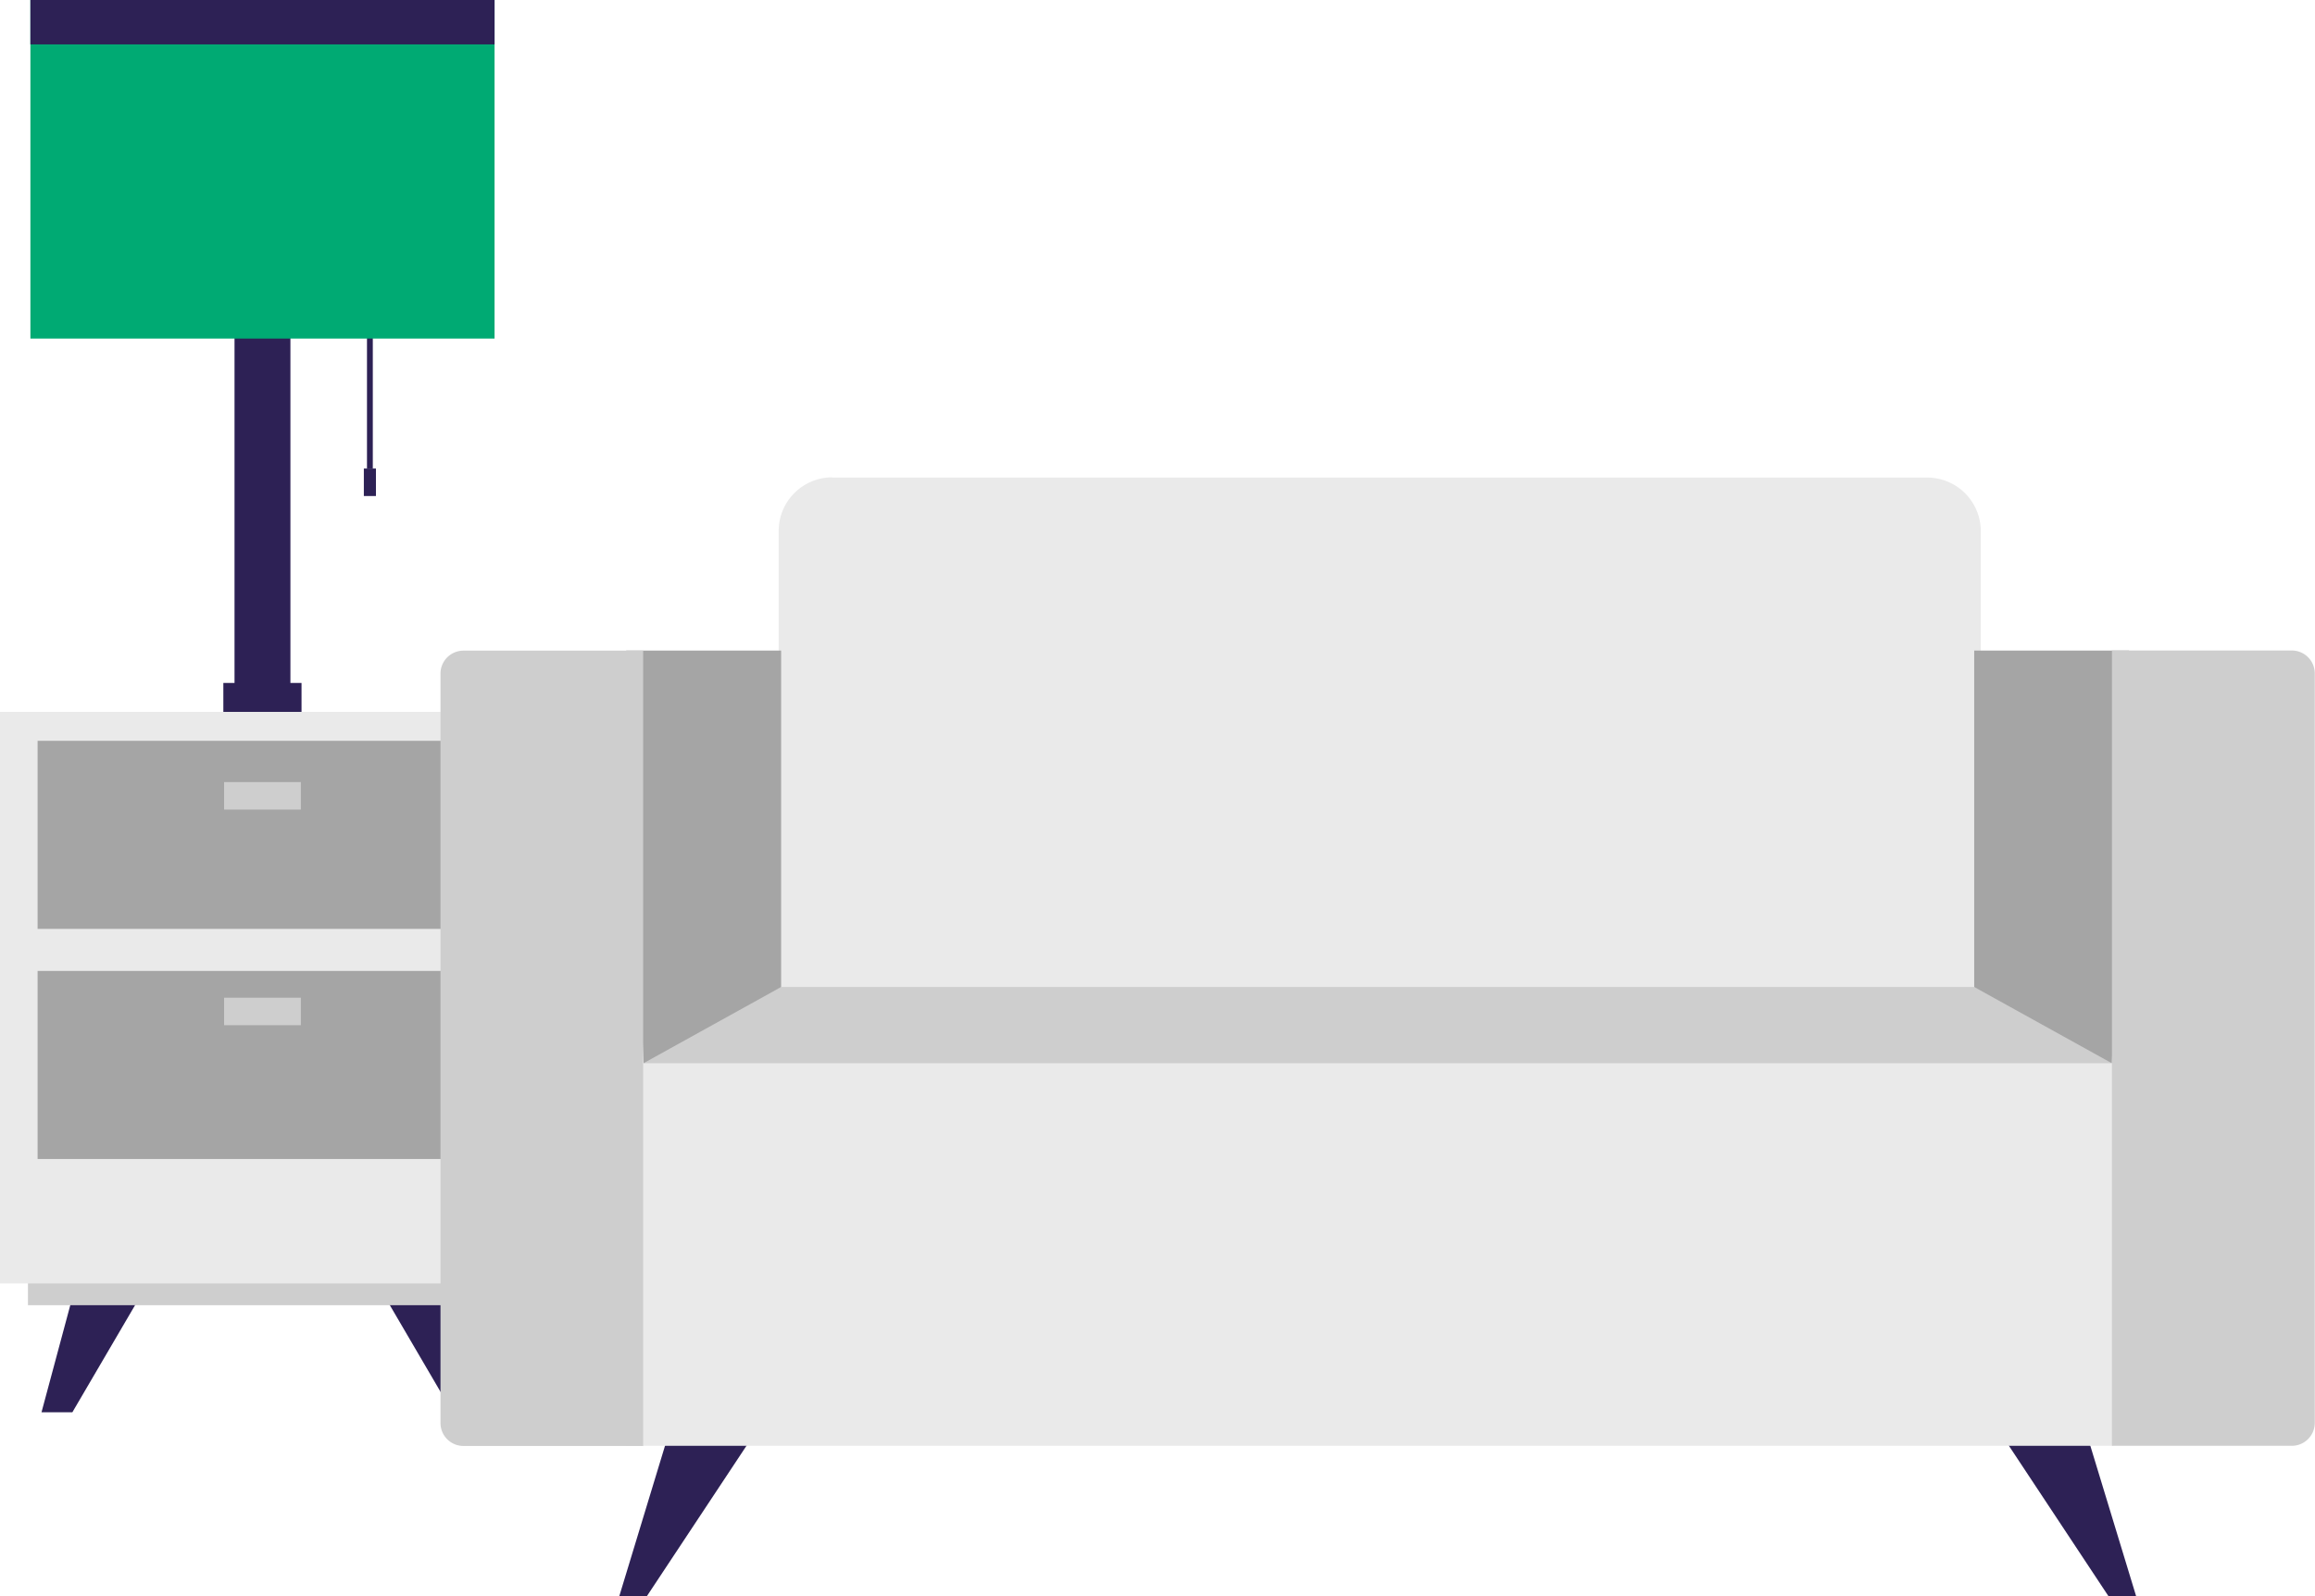 <svg xmlns="http://www.w3.org/2000/svg" viewBox="0 0 302.35 208.56"><defs><style>.cls-1{fill:#2d2155;}.cls-2{fill:#cecece;}.cls-3{fill:#eaeaea;}.cls-4{fill:#a5a5a5;}.cls-5{fill:#00aa73;}</style></defs><g id="Calque_2" data-name="Calque 2"><g id="Calque_4" data-name="Calque 4"><polygon class="cls-1" points="13.48 154.5 5.42 184.5 9.45 184.5 27.6 153.49 13.48 154.5"/><polygon class="cls-1" points="55.07 154.5 63.14 184.5 59.1 184.5 40.96 153.49 55.07 154.5"/><rect class="cls-2" x="3.65" y="166.73" width="61.25" height="3.78"/><rect class="cls-3" y="93" width="68.56" height="74.67"/><rect class="cls-4" x="4.91" y="96.78" width="59.99" height="24.57"/><rect class="cls-4" x="4.91" y="126.84" width="59.99" height="24.57"/><rect class="cls-2" x="29.27" y="102.17" width="10.02" height="3.59"/><rect class="cls-2" x="29.27" y="130.34" width="10.02" height="3.59"/><rect class="cls-1" x="30.63" y="37.13" width="7.3" height="53.23"/><rect class="cls-1" x="29.17" y="89.22" width="10.21" height="3.78"/><rect class="cls-1" x="47.93" y="37.9" width="0.76" height="23.31"/><rect class="cls-1" x="47.52" y="61.21" width="1.58" height="3.59"/><rect class="cls-5" x="3.97" width="60.62" height="44.23"/><rect class="cls-1" x="3.97" width="60.62" height="5.8"/><polygon class="cls-1" points="88.06 184.91 80.87 208.56 84.46 208.56 100.65 184.11 88.06 184.91"/><polygon class="cls-1" points="271.8 184.91 279 208.56 275.4 208.56 259.22 184.11 271.8 184.91"/><path class="cls-3" d="M108.55,62.39H251.7a7,7,0,0,1,7,7v59.9a3,3,0,0,1-3,3h-151a3,3,0,0,1-3-3V69.36a7,7,0,0,1,7-7Z"/><polygon class="cls-2" points="257.84 128.94 179.93 128.94 175.55 128.94 102.02 128.94 84.04 136.94 84.04 141.15 175.55 141.15 179.93 141.15 275.82 141.15 275.82 136.94 257.84 128.94"/><rect class="cls-3" x="81.79" y="138.9" width="194.19" height="49.98"/><polygon class="cls-4" points="102.02 128.94 102.02 84.99 81.79 84.99 84.04 138.9 102.02 128.94"/><path class="cls-2" d="M60.53,85H84a0,0,0,0,1,0,0v103.9a0,0,0,0,1,0,0H60.53a3,3,0,0,1-3-3V88A3,3,0,0,1,60.53,85Z"/><polygon class="cls-4" points="257.84 128.94 257.84 84.99 278.07 84.99 275.82 138.9 257.84 128.94"/><path class="cls-2" d="M278.82,85h23.52a0,0,0,0,1,0,0v103.9a0,0,0,0,1,0,0H278.85a3,3,0,0,1-3-3V88A3,3,0,0,1,278.82,85Z" transform="translate(578.17 273.88) rotate(180)"/></g></g></svg>
